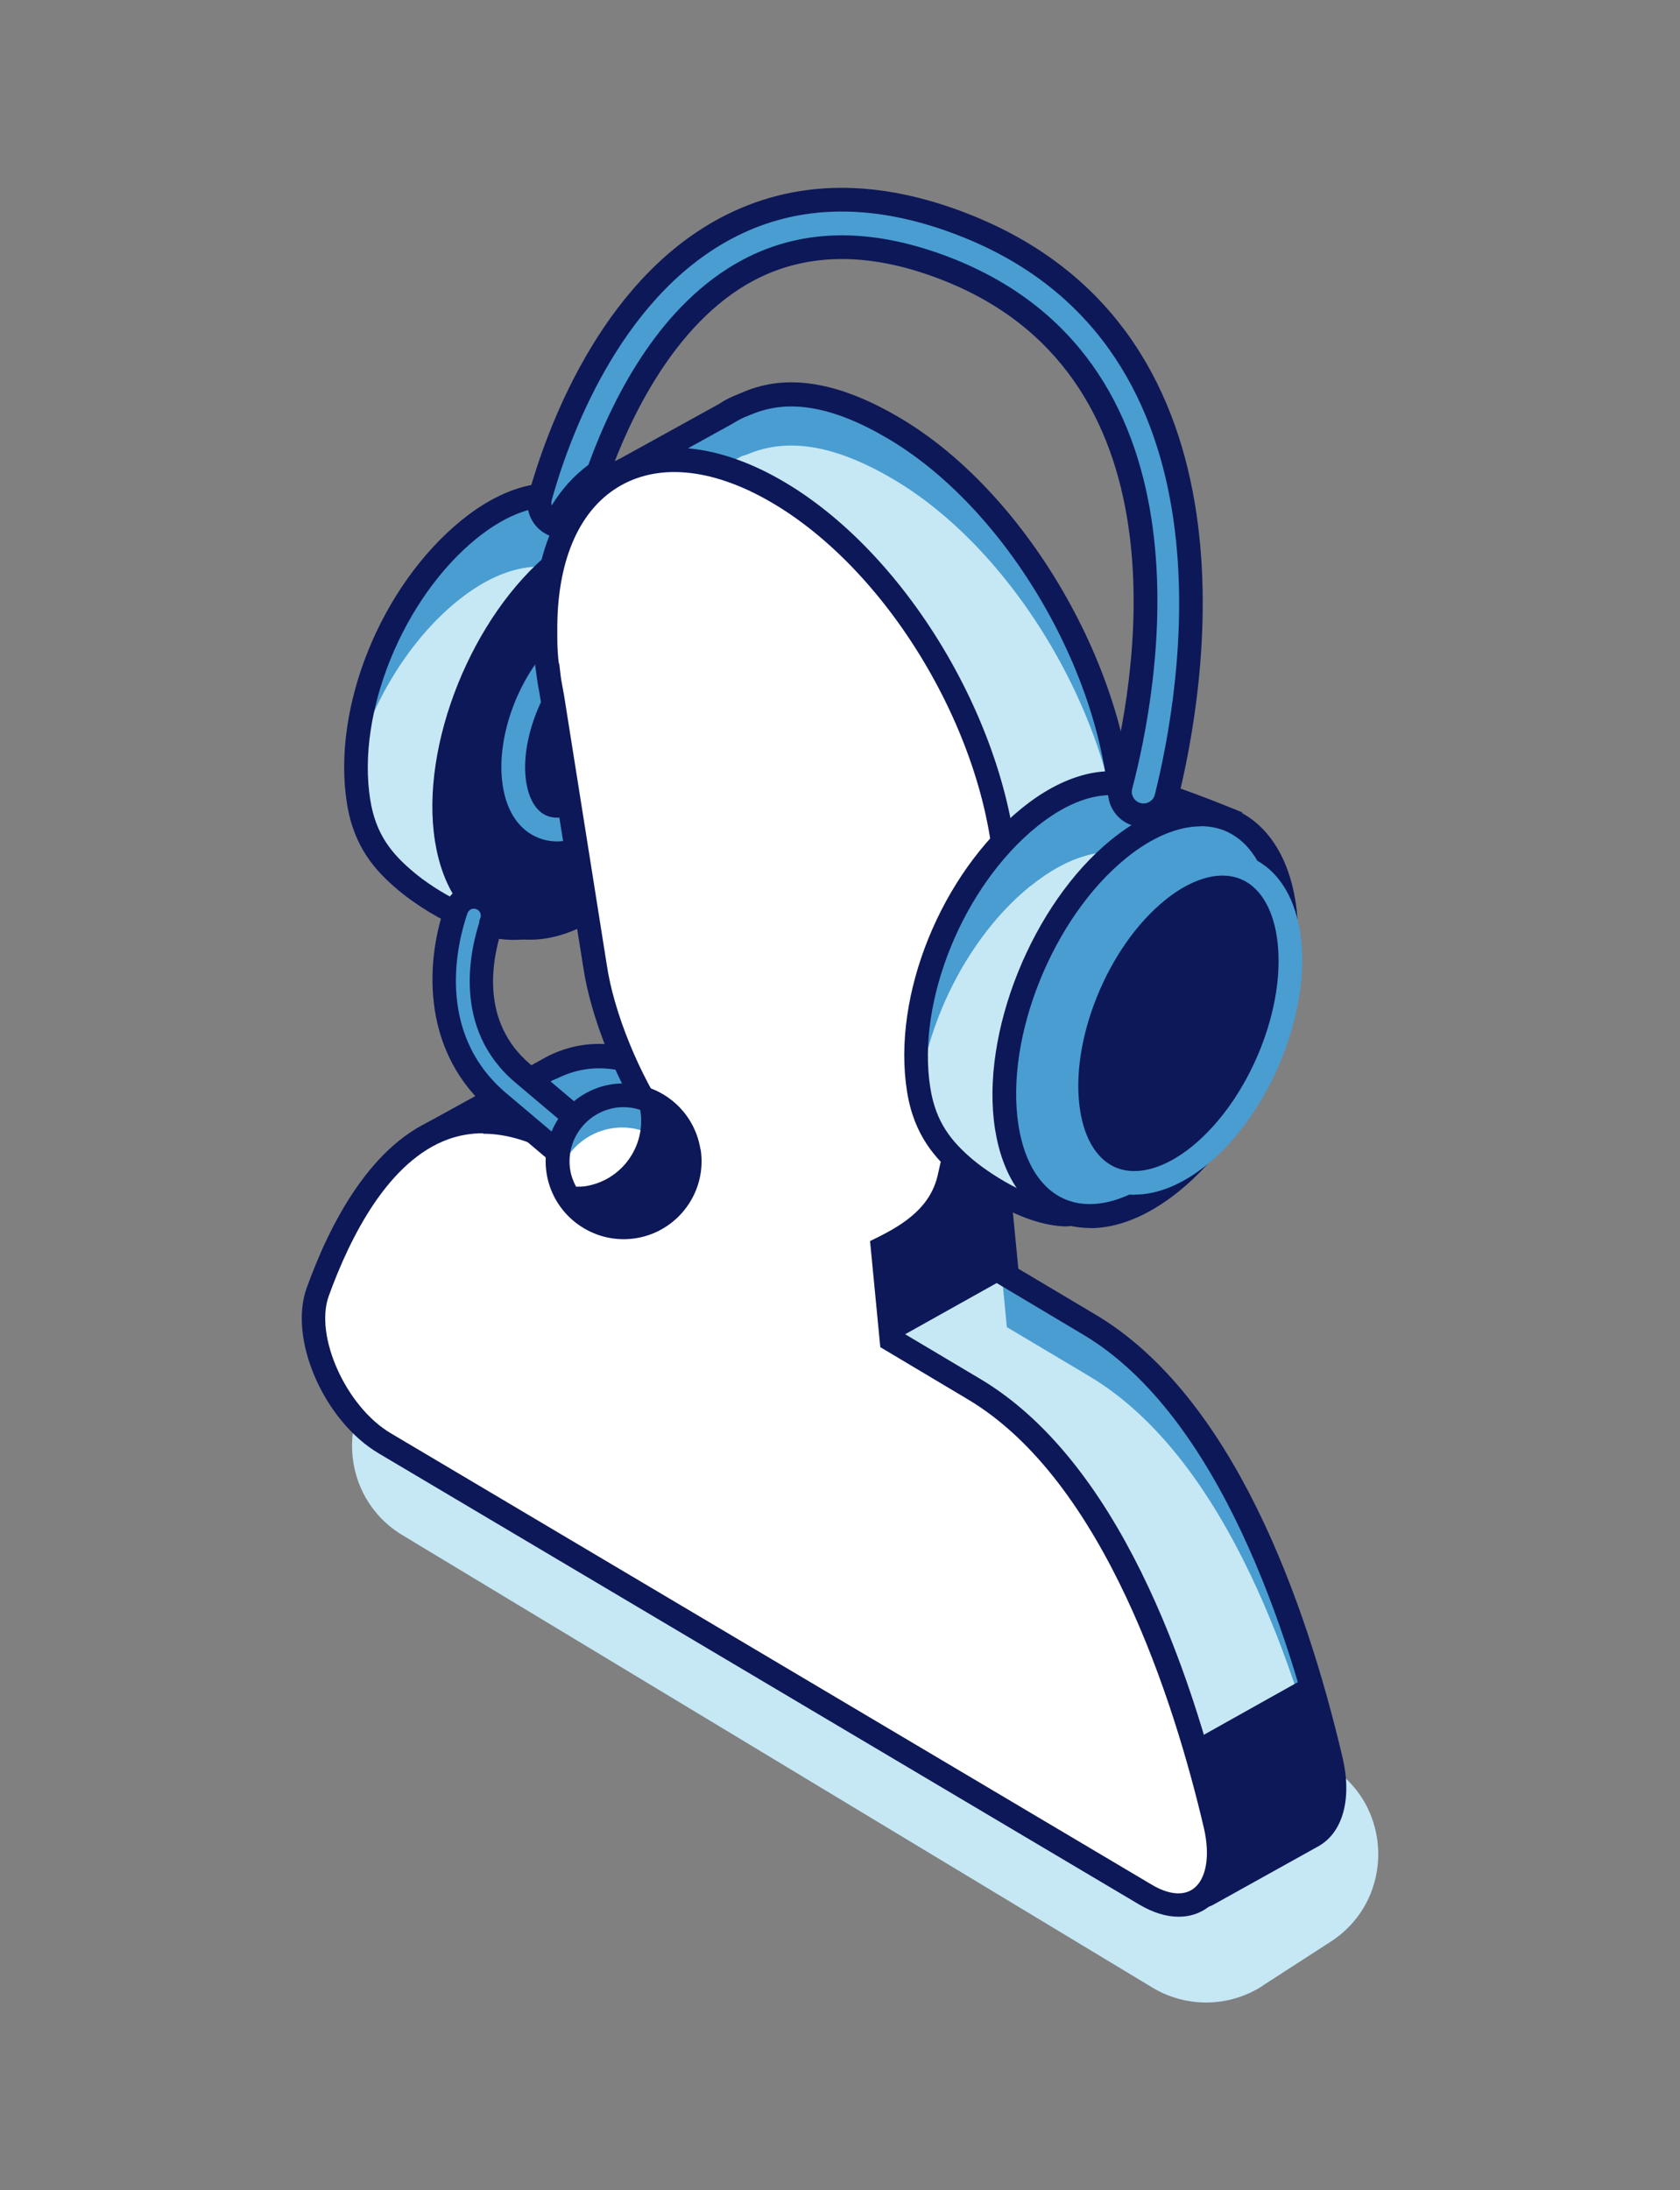 <svg xmlns="http://www.w3.org/2000/svg" id="content" viewBox="0 0 108.19 141"><rect x="0" y="0" width="108.19" height="141" fill="#808080" stroke="none"/><path d="M81.31,127.84l4.38-2.83c4.18-2.7,4.07-8.86-.21-11.4l-48.97-29.1c-2.34-1.39-5.3-1.23-7.47,.42l-3.71,2.81c-3.78,2.86-3.48,8.64,.58,11.09l48.3,29.13c2.19,1.32,4.95,1.28,7.1-.11Z" style="fill:#c6e7f4;"></path><path d="M40.68,90.66c.25,.14,.25,.38,0,.52-.25,.14-.66,.14-.91,0-.25-.14-.25-.38,0-.52,.25-.14,.66-.14,.91,0Z" style="fill:#0d1858;"></path><path d="M35.94,90.66c.25,.14,.25,.38,0,.52-.25,.14-.66,.14-.91,0-.25-.14-.25-.38,0-.52,.25-.14,.66-.14,.91,0Z" style="fill:#0d1858;"></path><path d="M31.2,90.66c.25,.14,.25,.38,0,.52-.25,.14-.66,.14-.91,0-.25-.14-.25-.38,0-.52,.25-.14,.66-.14,.91,0Z" style="fill:#0d1858;"></path><path d="M26.46,90.66c.25,.14,.25,.38,0,.52-.25,.14-.66,.14-.91,0-.25-.14,.66-.67,.91-.52Z" style="fill:#0d1858;"></path><path d="M40.88,41.61c1.26-4.17,2.14-7.4,2.14-7.4,0,0-4.03-1.64-6.01-2.1h0c-1.92-.63-4.33-.03-6.79,1.96-4.92,3.98-8.07,11.6-7.14,17.52,.4,2.56,1.61,3.93,3.05,5.14,0,0,4,3.41,7.56,2.99,1.32-.16,2.68-4.71,4.51-9.89,1.41-2.57,2.36-5.46,2.67-8.21Z" style="fill:#499dd1;"></path><path d="M40.82,41.61c.33-1.08,.63-2.09,.89-3.01-1.17-.46-3.92-1.52-5.45-1.88h0c-1.92-.63-4.33-.03-6.79,1.96-3.1,2.51-5.49,6.45-6.61,10.51-.01,.82,.04,1.62,.16,2.4,.4,2.56,1.61,3.93,3.05,5.14,0,0,4,3.41,7.56,2.99,1.32-.16,2.68-4.71,4.51-9.89,1.41-2.57,2.36-5.46,2.67-8.21Z" style="fill:#c6e7f4;"></path><path d="M33.07,60.51c-3.51,0-7.01-2.85-7.42-3.2-1.45-1.22-2.86-2.74-3.31-5.6-.98-6.19,2.21-14.03,7.41-18.24,2.59-2.09,5.25-2.83,7.51-2.09,1.95,.45,5.89,2.05,6.05,2.12l.62,.25-.18,.65s-.88,3.26-2.12,7.36c-.32,2.78-1.3,5.77-2.75,8.42l-.73,2.12c-1.87,5.39-2.83,7.99-4.36,8.17-.24,.03-.48,.04-.72,.04Zm2.4-27.88c-1.49,0-3.12,.7-4.77,2.03-4.73,3.83-7.75,11.21-6.86,16.81,.35,2.23,1.37,3.48,2.79,4.67,1.31,1.11,4.45,3.11,6.98,2.81,.72-.28,2.04-4.09,3.1-7.15,.25-.72,.51-1.47,.78-2.24,1.42-2.62,2.34-5.43,2.63-8.04l.03-.14c.92-3.02,1.63-5.57,1.95-6.73-1.2-.47-3.83-1.48-5.26-1.82-.44-.14-.9-.21-1.37-.21Z" style="fill:#0d1858;"></path><path d="M47.36,39.47c-.48-3.04-1.93-5.16-4.09-5.99-2.31-.88-5.06-.18-7.76,2.01-5.11,4.13-8.47,12.5-7.5,18.65,.48,3.04,1.93,5.16,4.09,5.99,.65,.25,1.33,.37,2.04,.37,1.81,0,3.78-.81,5.72-2.38,5.11-4.13,8.47-12.5,7.49-18.65Z" style="fill:#0d1858;"></path><path d="M42.24,43.12c.48,3.03-1.17,7.13-3.69,9.17-2.52,2.04-4.94,1.23-5.42-1.79-.48-3.03,1.17-7.13,3.69-9.17,2.52-2.04,4.94-1.23,5.42,1.79Z" style="fill:#0d1858;"></path><path d="M35.88,54.17c-.41,0-.8-.07-1.18-.22-1.23-.47-2.06-1.66-2.32-3.35-.52-3.32,1.22-7.66,3.96-9.88,1.49-1.2,3.03-1.59,4.33-1.08,1.23,.47,2.05,1.66,2.32,3.35,.52,3.32-1.22,7.66-3.96,9.88-1.06,.86-2.15,1.3-3.16,1.3Zm3.63-13.21c-.66,0-1.44,.33-2.21,.95-2.28,1.85-3.85,5.72-3.41,8.45,.18,1.13,.66,1.9,1.36,2.17,.77,.3,1.8-.01,2.82-.84,2.28-1.85,3.85-5.72,3.41-8.45h0c-.18-1.13-.66-1.9-1.36-2.16-.19-.07-.4-.11-.62-.11Z" style="fill:#499dd1;"></path><g><path d="M85.7,113.31c-2.1-8.94-6.67-22.77-15.57-28.05-1.7-1.01-3.99-2.38-5.29-3.15l-.57-5.93c.49-.25,1.01-.53,1.51-.86l.06-.03,.19-.14c1.24-.83,2.18-1.84,2.55-3.6l.71-3.1,2.44-10.86c.09-.34,.17-.68,.24-1.05l.06-.28h-.02c.13-.83,.23-1.69,.24-2.63,.11-9.53-6.45-21.2-14.65-26.07-3.76-2.23-6.84-2.75-9.48-1.63l-.37,.12-.2,.11c-.31,.14-.6,.31-.89,.49l-6.93,3.83-.37,.76,3.38,2.55c-.1,.71-.17,1.44-.18,2.23-.01,.9-.01,1.6,.09,2.53l.05,.22,.07,.58c.07,.52,.14,.8,.24,1.33l2.75,17.32h0c.45,3.08,2.09,7.24,4.19,10.32l-.7,4.69c-1.29-.77-3.61-2.28-5.29-3.28-3.47-2.06-6.03-2.19-8.35-1.05l-.31,.13-.81,.45s-.02,0-.02,.01l-6.06,3.37,1.36,2.19c-.74,1.38-1.36,2.83-1.85,4.19-1.05,2.91,1.14,7.85,4.32,9.74l24.02,14.24,1.04,.62,18.56,11.01c.24,2.23,.63,5.22,.84,6.79,.07,.51,.62,.78,1.07,.53l6.76-3.76h0c1.21-.67,1.77-2.46,1.2-4.88Z" style="fill:#499dd1;"></path><path d="M85.7,116.64c-2.1-8.94-6.67-22.77-15.57-28.05-1.7-1.01-3.99-2.38-5.29-3.15l-.57-5.93c.49-.25-.32-1.13,.19-1.46l-.75-.34,.79-2.51c1.24-.83,2.38-.27,2.74-2.04l2.04-1.38,2.44-10.86c.09-.34,.17-.68,.24-1.05l.06-.28h-.02c.13-.83,.23-1.69,.24-2.63,.11-9.53-6.45-21.2-14.65-26.07-3.76-2.23-6.84-2.76-9.48-1.63l-.37,.12-.2,.11c-.31,.14-.6,.31-.89,.49l-6.93,3.83-.37,.76,3.38,2.55c-.1,.71-.17,1.44-.18,2.23-.01,.9-.01,1.6,.09,2.53l.05,.22,.07,.58c.07,.52,.14,.8,.24,1.33l2.75,17.32h0c.45,3.08,2.09,7.24,4.19,10.32l-.7,4.69c-1.29-.77-3.61-2.28-5.29-3.28-3.48-2.06-6.03-2.19-8.35-1.05l-.31,.13-.81,.45s-.02,0-.02,.01l-6.06,3.37,1.36,2.19c-.74,1.38-1.36,2.83-1.85,4.19-1.05,2.91,1.14,7.85,4.32,9.74l24.02,14.24,1.04,.62,18.56,11.01c.24,2.22-1.47,1.65-1.26,3.22,.07,.51,.62,.78,1.07,.53l6.76-3.76h0c1.21-.67,3.87,1.11,3.3-1.31Z" style="fill:#c6e7f4;"></path><path d="M77.39,122.8c-.23,0-.46-.05-.67-.16-.44-.22-.73-.64-.8-1.13-.19-1.48-.55-4.24-.8-6.42l-43.29-25.67c-3.52-2.09-5.83-7.36-4.64-10.65,.5-1.38,1.06-2.69,1.69-3.9l-1.55-2.5,7.98-4.39c2.67-1.31,5.55-.96,9.03,1.1,.91,.54,2,1.23,3.01,1.87,.46,.29,.91,.57,1.31,.83l.49-3.27c-2.03-3.06-3.68-7.2-4.15-10.39l-2.83-17.7c-.06-.31-.11-.58-.16-.96l-.1-.72c-.12-1.04-.12-1.75-.11-2.71,0-.61,.05-1.22,.13-1.88l-3.52-2.66,.75-1.54,7.14-3.94c.27-.18,.59-.36,.94-.51l.65-.27c2.82-1.2,6.15-.65,10.11,1.7,8.4,4.98,15.13,16.97,15.02,26.73,0,.72-.06,1.45-.17,2.22l.04,.02-.17,.82c-.06,.35-.15,.71-.24,1.07l-3.14,13.94c-.45,2.21-1.77,3.34-2.87,4.07l-.16,.12c-.44,.28-.84,.51-1.22,.72l.49,5.04,4.96,2.95c8.85,5.25,13.54,18.41,15.92,28.53h0c.62,2.64,.02,4.83-1.57,5.71l-6.76,3.76c-.23,.13-.48,.19-.73,.19ZM29.45,72.92l1.17,1.89-.21,.39c-.67,1.25-1.28,2.62-1.8,4.09-.93,2.59,1.12,7.13,3.99,8.83l43.95,26.06,.04,.38c.24,2.22,.63,5.21,.83,6.77l6.71-3.8c.95-.53,1.28-2.12,.83-4.04h0c-1.89-8.05-6.38-22.33-15.21-27.57l-5.62-3.35-.66-6.83,.47-.23c.47-.23,.96-.5,1.43-.81l.22-.15c1.33-.89,1.97-1.79,2.25-3.14l3.15-13.97c.09-.35,.17-.67,.23-1.01l.04-.27c.14-.9,.22-1.7,.23-2.5,.11-9.28-6.29-20.67-14.27-25.4-3.52-2.09-6.4-2.6-8.8-1.59l-.5,.2c-.32,.15-.58,.3-.84,.46l-6.76,3.73,3.22,2.43-.06,.44c-.11,.78-.16,1.46-.17,2.13,0,.94,0,1.57,.09,2.44l.04,.13,.08,.67c.04,.33,.09,.57,.14,.85l.08,.43,2.75,17.34c.45,3.09,2.09,7.11,4.07,10.01l.17,.25-.91,6.1-.97-.57c-.6-.36-1.43-.88-2.32-1.44-1-.63-2.08-1.31-2.98-1.84-3.03-1.8-5.39-2.11-7.63-1.02l-.35,.15-6.12,3.41Z" style="fill:#0d1858;"></path></g><g><path d="M78.26,117.46c-2.1-8.94-6.67-22.77-15.57-28.05-1.7-1.01-3.99-2.38-5.29-3.15l-.57-5.93c1.74-.87,3.79-2.13,4.31-4.64l.71-3.1,2.44-10.86c.09-.34,.17-.68,.24-1.05l.06-.28h-.02c.13-.83,.23-1.69,.24-2.63,.11-9.53-6.45-21.2-14.65-26.07-8.2-4.86-14.94-1.08-15.05,8.46-.01,.9-.01,1.6,.09,2.53l.05,.22,.07,.58c.07,.52,.14,.8,.24,1.33l2.75,17.32h0c.45,3.08,2.09,7.24,4.19,10.32l-.7,4.69c-1.29-.77-3.61-2.28-5.29-3.28-8.92-5.29-13.76,2.96-16.05,9.3-1.05,2.91,1.14,7.85,4.32,9.74l24.02,14.24,1.04,.62,23.94,14.19c3.18,1.89,5.45-.41,4.49-4.51Z" style="fill:#fff;"></path><path d="M75.9,123.4c-.79,0-1.64-.26-2.51-.77l-49-29.06c-3.53-2.09-5.83-7.36-4.64-10.65,1.49-4.15,4.2-9.43,8.62-11.01,2.6-.93,5.47-.49,8.52,1.32,.9,.54,1.98,1.22,3,1.86,.47,.29,.92,.58,1.33,.83l.49-3.27c-2.03-3.06-3.68-7.2-4.15-10.39l-2.83-17.7c-.06-.31-.11-.58-.16-.96l-.1-.72c-.13-1.1-.12-1.85-.11-2.72,.06-4.89,1.79-8.54,4.88-10.28,3.09-1.74,7.11-1.32,11.32,1.18,8.4,4.98,15.13,16.97,15.02,26.73,0,.72-.06,1.45-.17,2.22l.03,.02-.16,.82c-.06,.35-.15,.72-.24,1.07l-3.14,13.94c-.52,2.53-2.38,3.92-4.25,4.91l.49,5.04,4.96,2.95c8.85,5.25,13.54,18.41,15.92,28.53h0c.58,2.46,.11,4.52-1.25,5.52-.53,.39-1.17,.59-1.85,.59ZM31.1,72.96c-.77,0-1.51,.13-2.22,.38-3.86,1.39-6.32,6.26-7.71,10.1-.93,2.59,1.12,7.13,3.99,8.83l49,29.06c1.09,.65,2.04,.74,2.69,.27,.84-.62,1.1-2.13,.67-3.95h0c-1.89-8.05-6.38-22.33-15.21-27.57l-5.62-3.35-.66-6.83,.47-.23c1.77-.88,3.47-1.99,3.91-4.11l3.15-13.97c.09-.35,.17-.67,.23-1.01l.04-.27c.14-.88,.22-1.7,.23-2.5,.11-9.28-6.29-20.67-14.27-25.4-3.73-2.21-7.2-2.62-9.8-1.16-2.6,1.46-4.05,4.65-4.1,8.97,0,.82-.02,1.52,.09,2.44l.04,.12,.08,.68c.04,.33,.09,.57,.14,.85l.08,.43,2.75,17.34c.45,3.09,2.09,7.11,4.07,10.01l.17,.25-.91,6.1-.97-.58c-.61-.36-1.44-.89-2.33-1.45-1-.63-2.07-1.31-2.96-1.84-1.77-1.05-3.45-1.58-5.02-1.58Z" style="fill:#0d1858;"></path></g><polygon points="64.99 57.28 72.23 52.64 72.52 54.53 68.65 72.09 66.25 75.02 64.45 76.07 65.03 82.13 57.43 86.38 56.84 80.32 60.9 77.89 61.71 73.54 64.99 57.28 64.99 57.28" style="fill:#0d1858;"></polygon><polygon points="76.27 112.39 84.2 107.95 85.92 114.14 85.82 116.29 84.41 118.48 77.52 121.81 78.01 118.58 77.2 113.73 76.27 112.39" style="fill:#0d1858;"></polygon><g><path d="M76.95,60.17c1.26-4.17,2.14-7.4,2.14-7.4,0,0-4.03-1.64-6.01-2.1h0c-1.92-.63-4.33-.03-6.79,1.96-4.92,3.98-8.07,11.6-7.14,17.52,.4,2.56,1.61,3.93,3.05,5.14,0,0,3.8,3.17,6.96,2.9,1.32-.12,3.29-4.62,5.12-9.8,1.41-2.57,2.36-5.46,2.67-8.21Z" style="fill:#499dd1;"></path><path d="M66.36,57.04c-3.68,2.97-6.36,7.98-7.1,12.78,.01,.11,.02,.22,.04,.33,.4,2.56,1.61,3.93,3.05,5.14,0,0,3.8,3.17,6.96,2.9,1.32-.12,3.29-4.62,5.12-9.8,1.41-2.57,2.36-5.46,2.67-8.21,.38-1.25,.71-2.39,1.01-3.41-1.33-.52-3.61-1.37-4.95-1.69h0c-1.92-.63-4.33-.03-6.79,1.96Z" style="fill:#c6e7f4;"></path><path d="M68.77,78.96c-3.2,0-6.64-2.76-7.04-3.09-1.46-1.23-2.87-2.75-3.32-5.61-.98-6.19,2.21-14.03,7.41-18.24,2.59-2.09,5.25-2.83,7.51-2.09,1.95,.45,5.89,2.05,6.05,2.12l.62,.25-.18,.65s-.88,3.26-2.12,7.36c-.32,2.79-1.3,5.77-2.75,8.42-3.1,8.8-4.63,10.1-5.72,10.19-.15,.01-.31,.02-.46,.02Zm2.77-27.77c-1.49,0-3.12,.7-4.77,2.03-4.73,3.83-7.75,11.21-6.86,16.81,.35,2.23,1.37,3.48,2.79,4.67,1.24,1.02,4.21,2.93,6.4,2.72,.12-.04,1.4-.62,4.47-9.29,1.42-2.61,2.34-5.43,2.63-8.04l.03-.14c.92-3.02,1.63-5.57,1.95-6.73-1.2-.47-3.82-1.48-5.26-1.82-.44-.14-.9-.21-1.37-.21Z" style="fill:#0d1858;"></path></g><g><path d="M82.67,58.15c.94,5.92-2.3,13.95-7.22,17.94-4.92,3.98-9.67,2.41-10.61-3.51-.94-5.92,2.3-13.95,7.22-17.94,4.92-3.98,9.67-2.41,10.61,3.51Z" style="fill:#499dd1;"></path><path d="M70.21,79.06c-.71,0-1.39-.12-2.04-.37-2.16-.83-3.61-2.96-4.09-5.99-.97-6.15,2.39-14.52,7.5-18.65,2.69-2.18,5.45-2.89,7.76-2,2.15,.83,3.61,2.96,4.09,5.99h0c.97,6.15-2.39,14.52-7.5,18.65-1.94,1.57-3.91,2.38-5.72,2.38Zm7.12-25.86c-1.47,0-3.15,.7-4.79,2.03-4.73,3.82-7.84,11.55-6.95,17.23,.39,2.47,1.5,4.18,3.13,4.8,1.75,.67,4.03,.03,6.25-1.77,4.73-3.82,7.84-11.55,6.95-17.23-.39-2.47-1.5-4.18-3.13-4.81-.45-.17-.94-.26-1.46-.26Z" style="fill:#0d1858;"></path></g><g><path d="M82.98,60.15c.74,4.71-1.83,11.09-5.74,14.26-3.91,3.17-7.69,1.92-8.43-2.79-.74-4.71,1.83-11.09,5.74-14.26,3.91-3.17,7.69-1.92,8.43,2.79Z" style="fill:#0d1858;"></path><path d="M73.08,76.92c-.58,0-1.14-.1-1.68-.31-1.77-.68-2.96-2.41-3.35-4.88-.78-4.94,1.92-11.66,6.01-14.97,2.19-1.77,4.43-2.34,6.32-1.62,1.77,.68,2.96,2.41,3.35,4.88,.78,4.94-1.92,11.66-6.01,14.97-1.57,1.27-3.17,1.92-4.65,1.92Zm5.66-20.55c-1.13,0-2.43,.54-3.71,1.58-3.72,3.01-6.17,9.09-5.47,13.55,.3,1.91,1.15,3.22,2.38,3.7,1.34,.51,3.09,.01,4.81-1.38,3.72-3.01,6.17-9.09,5.47-13.55-.3-1.91-1.15-3.22-2.38-3.7-.34-.13-.72-.2-1.11-.2Z" style="fill:#499dd1;"></path></g><path d="M38.33,74.73c-.43,.51-1.19,.57-1.71,.14l-4.63-3.91c-4.35-3.67-3.85-9.18-2.72-12.43,.24-.68,1.02-.98,1.66-.67h0c.55,.27,.82,.9,.62,1.48-.69,2.01-1.73,6.64,1.99,9.78l4.63,3.91c.51,.43,.58,1.19,.14,1.71h0Z" style="fill:#499dd1;"></path><path d="M37.52,75.92c-.47,0-.91-.16-1.27-.47l-4.63-3.91c-4.31-3.64-4.35-9.24-2.95-13.27,.18-.52,.58-.94,1.09-1.15,.52-.22,1.11-.2,1.62,.05,.91,.44,1.34,1.48,1.02,2.41-.74,2.16-1.51,6.19,1.76,8.95l4.63,3.91c.83,.7,.94,1.95,.23,2.78-.34,.4-.82,.65-1.34,.69-.06,0-.11,0-.17,0Zm-7-17.42c-.06,0-.12,.01-.17,.03-.07,.03-.18,.1-.24,.25-.6,1.72-2.19,7.64,2.49,11.6l4.63,3.91c.09,.08,.21,.11,.33,.1,.12-.01,.23-.07,.3-.16,.16-.19,.14-.47-.05-.63l-4.63-3.91c-4.1-3.47-2.92-8.58-2.21-10.61,.07-.21-.03-.44-.23-.54-.07-.03-.14-.05-.21-.05Z" style="fill:#0d1858;"></path><path d="M31.36,57.17c-.51-.24-1.1-.26-1.62-.05-.19,.08-.35,.21-.5,.34,.26,.46,.56,.88,.9,1.24,.06-.09,.14-.15,.19-.18,.06-.02,.11-.03,.17-.03,.07,0,.14,.02,.21,.05,.2,.1,.3,.33,.23,.54-.03,.08-.06,.18-.09,.27,.41,.32,.86,.58,1.34,.77,0,0,0,0,.01,0,.06-.19,.11-.37,.17-.54,.32-.94-.11-1.97-1.02-2.41Z" style="fill:#0d1858;"></path><path d="M44.35,74.12c.36,2.32-1.23,4.5-3.55,4.86-2.32,.36-4.5-1.23-4.86-3.55-.36-2.32,1.23-4.5,3.55-4.86,2.32-.36,4.5,1.23,4.86,3.55Z" style="fill:#499dd1;"></path><path d="M39.41,72.64c-1.71,.27-3.02,1.52-3.45,3.1,.53,2.1,2.57,3.5,4.76,3.16,1.71-.27,3.02-1.52,3.45-3.1-.53-2.1-2.57-3.5-4.76-3.16Z" style="fill:#fff;"></path><path d="M45.11,74c-.21-1.32-.92-2.49-2-3.28-1.08-.79-2.4-1.11-3.73-.91-2.73,.43-4.61,3-4.18,5.73,.39,2.47,2.53,4.24,4.96,4.24,.25,0,.51-.02,.78-.06,2.73-.43,4.61-3,4.18-5.73Zm-5.49-2.68c.18-.03,.37-.04,.55-.04,.36,0,.71,.06,1.05,.17,0,.02,.01,.04,.02,.06,.36,2.32-1.23,4.5-3.55,4.86-.2,.03-.4,.03-.59,.03-.18-.33-.32-.7-.38-1.09-.3-1.9,1.01-3.69,2.91-3.99Z" style="fill:#0d1858;"></path><path d="M35.71,33.78c.69-1.41,1.64-2.54,2.8-3.37,1.44-4.03,4.4-10.2,9.65-13.01,3.72-1.99,8.1-1.98,13.05,.01,16.66,6.73,12.44,27.57,10.96,33.19-.21,.78,.24,1.57,1.01,1.82,.84,.27,1.72-.22,1.93-1.07,1.56-6.21,5.91-29.23-12.76-36.77-5.82-2.35-11.08-2.31-15.64,.13-7.57,4.05-10.88,13.52-11.92,17.28-.21,.76,.21,1.5,.92,1.78Z" style="fill:#499dd1;"></path><path d="M73.64,53.26c-.24,0-.47-.04-.7-.11-1.16-.37-1.82-1.57-1.51-2.74,1.57-5.95,5.44-25.85-10.51-32.29-4.72-1.91-8.89-1.92-12.4-.05-5.15,2.75-8.03,9.07-9.29,12.59l-.08,.23-.2,.14c-1.07,.77-1.94,1.81-2.56,3.09l-.31,.64-.66-.26c-1.09-.43-1.68-1.59-1.37-2.7,1.1-3.94,4.49-13.57,12.3-17.75,4.77-2.55,10.24-2.61,16.28-.17,19.09,7.71,14.94,30.78,13.21,37.66-.16,.62-.54,1.12-1.1,1.43-.34,.19-.72,.29-1.11,.29ZM54.22,15.15c2.28,0,4.71,.52,7.28,1.55,17.1,6.91,13.06,27.84,11.41,34.09-.1,.38,.12,.78,.5,.9,.21,.07,.42,.04,.6-.06,.18-.1,.31-.27,.36-.47,1.65-6.58,5.65-28.63-12.3-35.87-5.6-2.26-10.65-2.23-14.99,.1-7.29,3.9-10.51,13.06-11.55,16.81-.03,.12-.03,.24,0,.34,.63-1.03,1.42-1.91,2.36-2.61,1.65-4.53,4.69-10.4,9.93-13.2,1.97-1.05,4.11-1.58,6.41-1.58Z" style="fill:#0d1858;"></path></svg>